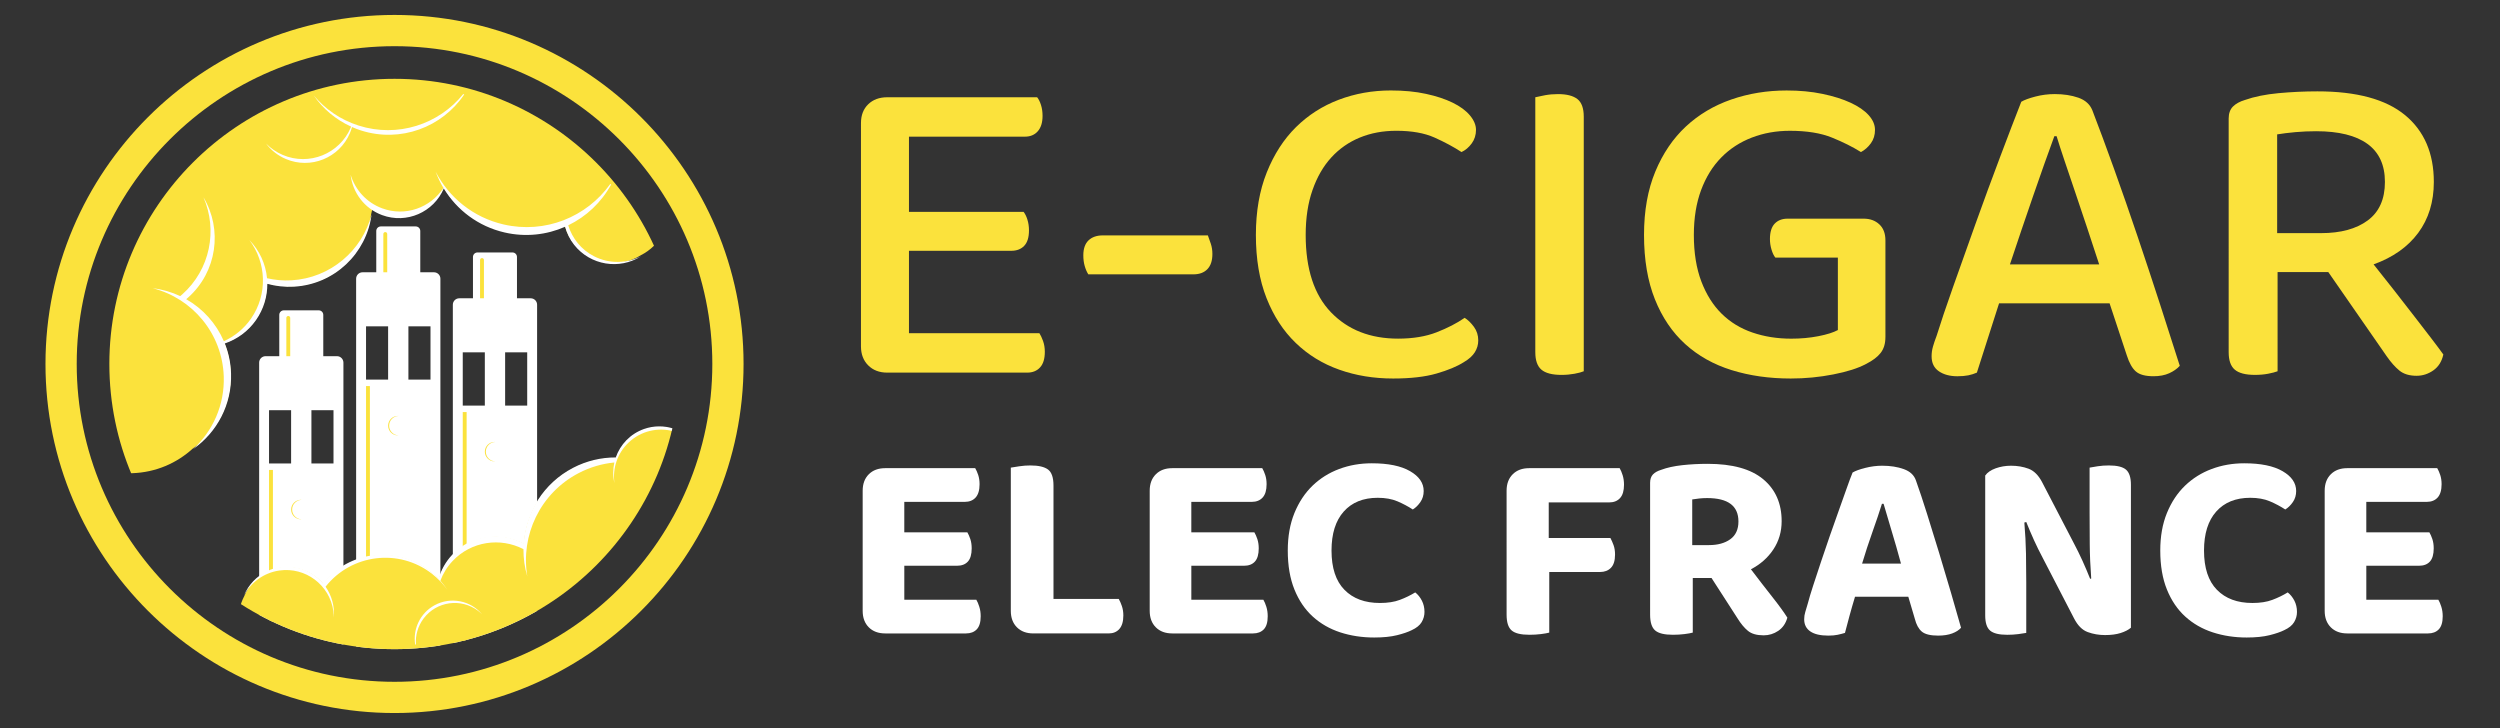 <?xml version="1.0" encoding="utf-8"?>
<!-- Generator: Adobe Illustrator 16.0.0, SVG Export Plug-In . SVG Version: 6.00 Build 0)  -->
<!DOCTYPE svg PUBLIC "-//W3C//DTD SVG 1.1//EN" "http://www.w3.org/Graphics/SVG/1.1/DTD/svg11.dtd">
<svg version="1.1" id="Calque_1" xmlns="http://www.w3.org/2000/svg" xmlns:xlink="http://www.w3.org/1999/xlink" x="0px" y="0px"
	 width="261px" height="76px" viewBox="0 0 261 76" enable-background="new 0 0 261 76" xml:space="preserve">
<rect x="0" y="0" width="261" height="76" fill="#333333" stroke="none"/>
<path fill="#FBE23C" d="M41.188,1.56C21.095,1.56,4.748,17.908,4.748,38c0,20.094,16.347,36.44,36.44,36.44S77.628,58.094,77.628,38
	C77.628,17.908,61.281,1.56,41.188,1.56z M41.188,71.18C22.893,71.18,8.009,56.295,8.009,38c0-18.295,14.884-33.178,33.179-33.178
	c18.294,0,33.179,14.883,33.179,33.178C74.367,56.295,59.482,71.18,41.188,71.18z"/>
<g>
	<defs>
		<path id="SVGID_1_" d="M41.188,67.771c-16.416,0-29.771-13.355-29.771-29.771S24.772,8.229,41.188,8.229
			s29.771,13.354,29.771,29.771S57.604,67.771,41.188,67.771z"/>
	</defs>
	<clipPath id="SVGID_2_">
		<use xlink:href="#SVGID_1_"  overflow="visible"/>
	</clipPath>
	<g clip-path="url(#SVGID_2_)">
		<g>
			<g>
				<g>
					<g>
						<path fill="#FFFFFF" d="M45.308,28.426h-1.431v-4.313c0-0.262-0.212-0.474-0.474-0.474h-3.647
							c-0.262,0-0.474,0.212-0.474,0.474v4.313H37.85c-0.37,0-0.67,0.3-0.67,0.671v50.154c0,0.371,0.3,0.67,0.67,0.67h3.08h1.298
							h3.08c0.37,0,0.67-0.299,0.67-0.67V29.097C45.978,28.726,45.678,28.426,45.308,28.426z M38.214,34.067h2.305v5.561h-2.305
							V34.067z M44.944,39.628h-2.306v-5.561h2.306V39.628z"/>
						<path fill="#FBE23C" d="M38.214,40.304v37.502c0,0.113,0.09,0.203,0.202,0.203c0.112,0,0.202-0.09,0.202-0.203V40.304H38.214z
							"/>
						<path fill="#FFFFFF" d="M38.619,33.489v-4.048c0-0.112-0.09-0.202-0.202-0.202c-0.112,0-0.202,0.09-0.202,0.202v4.048H38.619z
							"/>
						<path fill="#FBE23C" d="M40.426,28.426v-3.995c0-0.111-0.091-0.203-0.203-0.203c-0.112,0-0.203,0.092-0.203,0.203v3.995
							H40.426z"/>
						<g>
							<path fill="#FBE23C" d="M40.626,44.438c0.002-0.545,0.432-0.984,0.969-1.012c-0.018,0-0.035-0.004-0.053-0.004
								c-0.563-0.002-1.021,0.451-1.022,1.014c-0.002,0.563,0.451,1.021,1.014,1.023c0.019,0,0.036-0.004,0.054-0.006
								C41.05,45.425,40.624,44.981,40.626,44.438z"/>
						</g>
					</g>
					<g>
						<path fill="#FFFFFF" d="M55.404,31.142h-1.432v-4.314c0-0.261-0.211-0.473-0.473-0.473h-3.648
							c-0.262,0-0.474,0.212-0.474,0.473v4.314h-1.431c-0.371,0-0.67,0.299-0.67,0.669v50.155c0,0.369,0.3,0.67,0.67,0.67h3.08
							h1.298h3.08c0.37,0,0.669-0.301,0.669-0.67V31.811C56.074,31.44,55.774,31.142,55.404,31.142z M48.311,36.782h2.305v5.561
							h-2.305V36.782z M55.04,42.343h-2.305v-5.561h2.305V42.343z"/>
						<path fill="#FBE23C" d="M48.311,43.019v37.502c0,0.113,0.091,0.203,0.202,0.203c0.112,0,0.203-0.09,0.203-0.203V43.019H48.311
							z"/>
						<path fill="#FFFFFF" d="M48.716,36.204v-4.049c0-0.111-0.09-0.202-0.203-0.202c-0.111,0-0.202,0.091-0.202,0.202v4.049H48.716
							z"/>
						<path fill="#FBE23C" d="M50.523,31.142v-3.996c0-0.112-0.091-0.203-0.203-0.203c-0.112,0-0.203,0.091-0.203,0.203v3.996
							H50.523z"/>
						<g>
							<path fill="#FBE23C" d="M50.722,47.151c0.002-0.543,0.433-0.982,0.97-1.008c-0.018-0.002-0.035-0.006-0.053-0.006
								c-0.563-0.004-1.021,0.451-1.023,1.014c-0.002,0.563,0.452,1.021,1.014,1.023c0.018,0,0.035-0.006,0.054-0.006
								C51.147,48.138,50.72,47.696,50.722,47.151z"/>
						</g>
					</g>
					<g>
						<path fill="#FFFFFF" d="M35.181,37.185H33.75v-4.313c0-0.261-0.211-0.473-0.473-0.473h-3.648
							c-0.262,0-0.473,0.212-0.473,0.473v4.313h-1.432c-0.37,0-0.669,0.301-0.669,0.67v50.156c0,0.369,0.3,0.67,0.669,0.67h3.081
							h1.298h3.08c0.37,0,0.67-0.301,0.67-0.67V37.854C35.851,37.485,35.551,37.185,35.181,37.185z M28.087,42.827h2.305v5.561
							h-2.305V42.827z M34.817,48.388h-2.305v-5.561h2.305V48.388z"/>
						<path fill="#FBE23C" d="M28.087,49.063v37.502c0,0.113,0.09,0.203,0.203,0.203c0.112,0,0.203-0.09,0.203-0.203V49.063H28.087z
							"/>
						<path fill="#FFFFFF" d="M28.493,42.249V38.2c0-0.111-0.091-0.202-0.203-0.202c-0.112,0-0.203,0.091-0.203,0.202v4.049H28.493z
							"/>
						<path fill="#FBE23C" d="M30.299,37.185v-3.996c0-0.111-0.091-0.201-0.203-0.201c-0.111,0-0.202,0.09-0.202,0.201v3.996H30.299
							z"/>
						<g>
							<path fill="#FBE23C" d="M30.499,53.196c0.002-0.545,0.433-0.982,0.97-1.01c-0.018,0-0.035-0.006-0.054-0.006
								c-0.563-0.002-1.021,0.453-1.022,1.016s0.452,1.02,1.015,1.023c0.018,0,0.035-0.006,0.053-0.006
								C30.923,54.183,30.497,53.741,30.499,53.196z"/>
						</g>
					</g>
				</g>
			</g>
		</g>
		<g>
			<g>
				<g>
					<path fill="#FBE23C" d="M67.276,44.851c-1.444,0.506-2.493,1.629-2.959,2.971c-1.505-0.004-3.033,0.344-4.46,1.088
						c-3.088,1.605-4.941,4.65-5.168,7.885c-2.408-1.305-5.48-0.896-7.45,1.191c-0.689,0.73-1.161,1.586-1.428,2.488
						c-0.271-0.285-0.567-0.555-0.887-0.803c-3.46-2.697-8.433-2.111-11.178,1.287c-0.599-0.711-1.406-1.262-2.367-1.541
						c-2.42-0.705-4.945,0.547-5.882,2.826c-0.419,0.795-0.629,1.707-0.563,2.656c4.839,3.006,10.542,4.744,16.644,4.744
						c14.71,0,27.108-10.09,30.637-23.711C70.946,44.71,69.053,44.229,67.276,44.851z"/>
					<path fill="#FBE23C" d="M23.431,35.815c1.274-0.438,2.429-1.262,3.258-2.453c0.805-1.154,1.182-2.477,1.176-3.785
						c0.888,0.246,1.83,0.355,2.801,0.299c4.225-0.244,7.565-3.481,8.085-7.532c0.044-0.168,0.084-0.337,0.118-0.507
						c0.311,0.201,0.647,0.375,1.009,0.51c2.555,0.943,5.376-0.295,6.438-2.77c1.363,2.235,3.588,3.943,6.341,4.58
						c2.197,0.508,4.393,0.255,6.312-0.586c0.184,0.669,0.502,1.313,0.961,1.89c1.701,2.141,4.722,2.612,6.98,1.181
						c0.981-0.499,1.822-1.295,2.361-2.351c0.051-0.099,0.09-0.2,0.135-0.3c-0.891-2.566-2.112-4.979-3.606-7.193
						c-5.907-6.74-14.575-11.004-24.221-11.004c-17.757,0-32.205,14.447-32.205,32.205c0,1.053,0.053,2.094,0.152,3.121
						c0.667,2.93,1.747,5.701,3.175,8.254c0.368,0.029,0.742,0.041,1.12,0.027c2.437-0.082,4.635-1.045,6.304-2.57
						c2.483-1.734,4.068-4.65,3.959-7.903C24.046,37.828,23.815,36.782,23.431,35.815z"/>
				</g>
				<g>
					<path fill="#FFFFFF" d="M62.019,26.755c-1.355-0.693-2.282-1.883-2.695-3.231c1.876-0.907,3.46-2.386,4.482-4.269
						c-0.038-0.008-0.07-0.021-0.104-0.032c-2.442,3.417-6.78,5.215-11.127,4.21c-3.178-0.734-5.693-2.813-7.09-5.496
						c0.217,0.585,0.489,1.148,0.808,1.682c-1.346,2.072-3.978,3.024-6.393,2.132c-1.65-0.609-2.82-1.942-3.295-3.505
						c0.209,1.852,1.424,3.522,3.292,4.213c2.556,0.943,5.376-0.299,6.436-2.777c1.361,2.239,3.586,3.951,6.342,4.588
						c2.202,0.509,4.401,0.252,6.322-0.594c0.183,0.672,0.49,1.318,0.951,1.897c1.701,2.141,4.722,2.612,6.98,1.181
						C65.437,27.51,63.621,27.573,62.019,26.755z"/>
					<path fill="#FFFFFF" d="M48.358,9.825c-2.538,3.149-6.839,4.586-10.924,3.283c-1.903-0.605-3.499-1.727-4.688-3.156
						c0.957,1.393,2.291,2.534,3.91,3.266c-0.011,0.031-0.021,0.063-0.035,0.095c-1.171,2.751-4.351,4.033-7.102,2.862
						c-0.674-0.287-1.259-0.695-1.743-1.188c0.52,0.687,1.215,1.252,2.063,1.612c2.591,1.104,5.585-0.104,6.688-2.694
						c0.09-0.212,0.162-0.428,0.221-0.644c0.304,0.134,0.615,0.257,0.938,0.359c4.125,1.316,8.485-0.336,10.779-3.762
						C48.429,9.851,48.394,9.837,48.358,9.825z"/>
					<path fill="#FFFFFF" d="M23.471,35.858c1.275-0.436,2.429-1.253,3.259-2.443c0.804-1.154,1.186-2.477,1.179-3.783
						c0.887,0.245,1.828,0.352,2.797,0.296c4.227-0.245,7.566-3.48,8.086-7.532c-0.976,3.76-4.283,6.632-8.37,6.869
						c-0.876,0.05-1.728-0.033-2.543-0.217c-0.139-1.473-0.771-2.894-1.85-3.994c1.784,2.349,1.947,5.668,0.171,8.219
						c-0.741,1.063-1.729,1.847-2.829,2.346c-0.803-1.859-2.195-3.397-3.936-4.387c0.063-0.051,0.125-0.1,0.186-0.153
						c3.041-2.698,3.634-7.124,1.617-10.487c1.5,3.415,0.715,7.547-2.226,10.155c-0.065,0.057-0.131,0.11-0.198,0.165
						c-0.891-0.42-1.858-0.705-2.875-0.822c4.143,1.045,7.271,4.725,7.421,9.207c0.1,2.992-1.149,5.715-3.199,7.588
						c2.484-1.736,4.069-4.65,3.96-7.904C24.087,37.877,23.857,36.827,23.471,35.858z"/>
					<g>
						<path fill="#FFFFFF" d="M70.288,44.739c-0.958-0.303-2.018-0.314-3.04,0.043c-1.446,0.506-2.496,1.633-2.961,2.975
							c-1.505-0.004-3.031,0.342-4.459,1.084c-3.089,1.607-4.937,4.656-5.161,7.893c-2.41-1.311-5.485-0.904-7.456,1.184
							c-0.693,0.734-1.159,1.596-1.423,2.502c-0.274-0.289-0.568-0.564-0.893-0.816c-3.46-2.697-8.435-2.111-11.18,1.291
							c-0.599-0.713-1.405-1.264-2.365-1.545c-2.419-0.705-4.944,0.547-5.881,2.828c0.718-1.363,2.052-2.377,3.693-2.615
							c2.722-0.391,5.246,1.498,5.639,4.219c0.034,0.236,0.044,0.469,0.046,0.699c0.107-1.166-0.215-2.307-0.858-3.23
							c2.706-3.424,7.67-4.029,11.117-1.342c0.632,0.492,1.167,1.061,1.606,1.682c-0.218-0.338-0.466-0.66-0.737-0.967
							c0.28-0.74,0.697-1.439,1.273-2.051c1.956-2.072,4.993-2.494,7.4-1.238c-0.006,0.949,0.119,1.908,0.403,2.844
							c-0.724-4.264,1.326-8.688,5.369-10.791c1.195-0.621,2.456-0.982,3.718-1.105c-0.156,0.691-0.163,1.426,0.008,2.152
							c-0.206-1.508,0.284-3.09,1.467-4.221c1.292-1.236,3.082-1.625,4.69-1.189C70.287,44.931,70.283,44.835,70.288,44.739z"/>
						<path fill="#FFFFFF" d="M45.368,63.188c-1.516,0.826-2.275,2.494-2.023,4.107c0.026-0.006,0.052-0.014,0.079-0.018
							c-0.064-0.938,0.193-1.9,0.802-2.709c1.347-1.791,3.891-2.15,5.681-0.803c0.155,0.115,0.294,0.244,0.428,0.377
							C49.145,62.704,47.067,62.261,45.368,63.188z"/>
					</g>
				</g>
			</g>
		</g>
	</g>
</g>
<g>
	<g>
		<path fill="#FBE23C" d="M90.641,38.144c-0.504-0.502-0.756-1.164-0.756-1.984V12.849c0-0.82,0.252-1.473,0.756-1.963
			c0.504-0.488,1.166-0.732,1.986-0.732h15.65c0.158,0.189,0.291,0.457,0.402,0.805c0.109,0.346,0.164,0.725,0.164,1.135
			c0,0.693-0.164,1.229-0.496,1.607c-0.33,0.377-0.779,0.566-1.348,0.566H94.896v7.85h11.963c0.156,0.189,0.291,0.457,0.4,0.803
			c0.111,0.348,0.166,0.727,0.166,1.135c0,0.727-0.166,1.262-0.496,1.607c-0.33,0.348-0.779,0.521-1.348,0.521H94.896v8.605h13.617
			c0.125,0.189,0.252,0.457,0.379,0.803c0.125,0.348,0.188,0.727,0.188,1.135c0,0.727-0.164,1.27-0.496,1.631
			c-0.33,0.363-0.779,0.545-1.348,0.545H92.627C91.807,38.902,91.145,38.65,90.641,38.144z"/>
		<path fill="#FBE23C" d="M113.619,28.642c-0.158-0.252-0.283-0.545-0.377-0.875c-0.096-0.332-0.143-0.701-0.143-1.111
			c0-0.693,0.182-1.213,0.543-1.561c0.363-0.346,0.859-0.52,1.49-0.52h10.969c0.096,0.252,0.197,0.543,0.309,0.875
			c0.109,0.33,0.164,0.686,0.164,1.063c0,0.693-0.172,1.223-0.52,1.584c-0.348,0.363-0.836,0.545-1.465,0.545H113.619z"/>
		<path fill="#FBE23C" d="M154.094,13.558c0,0.537-0.15,1.01-0.449,1.418c-0.301,0.41-0.654,0.709-1.064,0.898
			c-0.82-0.535-1.758-1.039-2.813-1.512c-1.057-0.473-2.389-0.709-3.996-0.709c-1.387,0-2.656,0.236-3.807,0.709
			s-2.143,1.166-2.979,2.08s-1.488,2.049-1.961,3.404c-0.475,1.355-0.711,2.916-0.711,4.68c0,3.563,0.883,6.258,2.648,8.086
			s4.098,2.742,6.998,2.742c1.543,0,2.885-0.221,4.02-0.662s2.111-0.945,2.932-1.512c0.346,0.221,0.668,0.535,0.969,0.945
			c0.299,0.41,0.449,0.883,0.449,1.418c0,0.441-0.119,0.852-0.355,1.229c-0.236,0.379-0.623,0.727-1.158,1.041
			c-0.693,0.441-1.639,0.836-2.836,1.182c-1.199,0.348-2.713,0.522-4.539,0.522c-2.018,0-3.895-0.309-5.627-0.924
			c-1.734-0.613-3.248-1.543-4.539-2.789c-1.293-1.244-2.311-2.805-3.051-4.68s-1.111-4.074-1.111-6.598
			c0-2.457,0.379-4.633,1.135-6.523c0.758-1.893,1.773-3.467,3.051-4.729c1.277-1.26,2.766-2.215,4.469-2.861
			c1.701-0.645,3.514-0.969,5.438-0.969c1.354,0,2.576,0.117,3.664,0.355c1.088,0.236,2.016,0.543,2.789,0.922
			c0.771,0.377,1.371,0.818,1.797,1.322C153.881,12.55,154.094,13.054,154.094,13.558z"/>
		<path fill="#FBE23C" d="M164.377,39.02c-0.426,0.078-0.875,0.119-1.348,0.119c-0.977,0-1.678-0.182-2.104-0.545
			c-0.426-0.361-0.639-0.969-0.639-1.82V10.154c0.252-0.063,0.592-0.133,1.018-0.213c0.424-0.078,0.873-0.117,1.346-0.117
			c0.914,0,1.592,0.174,2.033,0.52c0.441,0.348,0.662,0.961,0.662,1.844v26.572C165.125,38.853,164.803,38.941,164.377,39.02z"/>
		<path fill="#FBE23C" d="M196.836,35.214c0,0.66-0.166,1.205-0.496,1.631c-0.332,0.426-0.844,0.811-1.537,1.158
			c-0.82,0.441-1.955,0.803-3.404,1.086c-1.449,0.285-2.932,0.428-4.443,0.428c-2.24,0-4.297-0.293-6.172-0.877
			c-1.875-0.582-3.49-1.488-4.846-2.717c-1.355-1.23-2.412-2.791-3.168-4.682s-1.135-4.129-1.135-6.715
			c0-2.521,0.395-4.727,1.182-6.619c0.787-1.891,1.852-3.459,3.191-4.703c1.34-1.246,2.916-2.184,4.729-2.814
			s3.742-0.945,5.793-0.945c1.354,0,2.6,0.117,3.734,0.355c1.135,0.236,2.111,0.543,2.932,0.922c0.82,0.377,1.449,0.811,1.891,1.299
			c0.441,0.49,0.662,1.002,0.662,1.537c0,0.537-0.141,1.002-0.426,1.395c-0.283,0.395-0.631,0.703-1.039,0.922
			c-0.852-0.535-1.861-1.039-3.027-1.512s-2.631-0.709-4.396-0.709c-1.418,0-2.742,0.236-3.971,0.709
			c-1.23,0.473-2.295,1.166-3.191,2.08c-0.898,0.914-1.602,2.049-2.105,3.404s-0.756,2.916-0.756,4.68
			c0,1.861,0.26,3.477,0.779,4.848c0.521,1.371,1.23,2.498,2.129,3.381s1.969,1.537,3.215,1.961
			c1.244,0.426,2.592,0.639,4.043,0.639c1.008,0,1.953-0.086,2.836-0.26c0.883-0.172,1.561-0.385,2.033-0.639v-7.564h-6.525
			c-0.158-0.189-0.291-0.465-0.4-0.828c-0.111-0.361-0.166-0.732-0.166-1.111c0-0.725,0.166-1.26,0.496-1.607
			c0.332-0.346,0.781-0.52,1.348-0.52h7.943c0.662,0,1.205,0.197,1.631,0.592s0.639,0.953,0.639,1.678V35.214z"/>
		<path fill="#FBE23C" d="M220.24,31.667h-11.537l-2.316,7.234c-0.283,0.125-0.584,0.219-0.898,0.284
			c-0.316,0.063-0.693,0.096-1.135,0.096c-0.789,0-1.436-0.176-1.939-0.522c-0.504-0.346-0.756-0.865-0.756-1.561
			c0-0.346,0.047-0.686,0.143-1.016c0.094-0.332,0.219-0.701,0.377-1.111c0.41-1.324,0.986-3.033,1.727-5.131
			c0.74-2.096,1.529-4.309,2.363-6.643c0.836-2.332,1.68-4.625,2.531-6.879c0.85-2.254,1.59-4.186,2.221-5.793
			c0.314-0.189,0.805-0.369,1.467-0.543s1.34-0.26,2.033-0.26c0.914,0,1.732,0.125,2.459,0.377c0.725,0.254,1.213,0.693,1.465,1.324
			c0.693,1.797,1.449,3.838,2.27,6.123s1.639,4.643,2.459,7.068c0.818,2.428,1.607,4.809,2.363,7.141
			c0.758,2.332,1.436,4.443,2.033,6.336c-0.283,0.314-0.654,0.574-1.111,0.779c-0.457,0.206-1,0.309-1.631,0.309
			c-0.852,0-1.465-0.166-1.844-0.499c-0.379-0.33-0.693-0.889-0.945-1.678L220.24,31.667z M214.473,14.22
			c-0.316,0.852-0.662,1.813-1.041,2.885s-0.773,2.197-1.182,3.381c-0.41,1.182-0.82,2.379-1.23,3.592
			c-0.41,1.215-0.803,2.389-1.182,3.523h9.314c-0.41-1.26-0.826-2.529-1.252-3.807c-0.426-1.275-0.836-2.498-1.23-3.664
			s-0.764-2.262-1.111-3.285c-0.346-1.025-0.631-1.9-0.85-2.625H214.473z"/>
		<path fill="#FBE23C" d="M237.781,38.759c-0.254,0.094-0.584,0.182-0.994,0.26c-0.408,0.078-0.867,0.119-1.371,0.119
			c-0.977,0-1.678-0.182-2.104-0.545c-0.426-0.361-0.639-0.969-0.639-1.82V12.376c0-0.535,0.15-0.953,0.449-1.254
			c0.301-0.299,0.717-0.527,1.254-0.686c0.977-0.346,2.143-0.582,3.498-0.709c1.355-0.125,2.711-0.189,4.066-0.189
			c4.098,0,7.146,0.828,9.15,2.482c2,1.656,3.002,3.98,3.002,6.975c0,2.08-0.545,3.854-1.631,5.32
			c-1.088,1.465-2.641,2.561-4.658,3.285c0.756,0.945,1.496,1.885,2.223,2.813c0.725,0.932,1.41,1.814,2.057,2.648
			c0.646,0.836,1.229,1.592,1.75,2.27c0.52,0.678,0.938,1.238,1.252,1.678c-0.158,0.727-0.504,1.277-1.039,1.656
			c-0.537,0.377-1.119,0.567-1.75,0.567c-0.756,0-1.355-0.182-1.797-0.543c-0.441-0.361-0.883-0.859-1.324-1.49l-6.1-8.793h-5.295
			V38.759z M242.32,24.339c2.049,0,3.672-0.441,4.869-1.324s1.797-2.223,1.797-4.02c0-1.766-0.607-3.088-1.82-3.971
			s-3.002-1.324-5.365-1.324c-0.727,0-1.443,0.031-2.152,0.094c-0.709,0.064-1.348,0.143-1.914,0.236v10.309H242.32z"/>
	</g>
	<g>
		<path fill="#FFFFFF" d="M90.702,65.492c-0.426-0.426-0.639-0.998-0.639-1.717V51.232c0-0.719,0.213-1.291,0.639-1.717
			c0.425-0.426,0.997-0.639,1.717-0.639h9.392c0.113,0.189,0.219,0.426,0.313,0.709c0.094,0.285,0.143,0.607,0.143,0.965
			c0,0.625-0.139,1.09-0.412,1.391c-0.273,0.303-0.658,0.455-1.148,0.455h-6.299v3.178h6.582c0.113,0.189,0.217,0.426,0.313,0.709
			c0.094,0.285,0.141,0.605,0.141,0.965c0,0.625-0.131,1.084-0.396,1.377s-0.643,0.439-1.135,0.439h-5.504v3.547h7.518
			c0.115,0.189,0.219,0.436,0.313,0.738c0.096,0.303,0.143,0.633,0.143,0.992c0,0.625-0.139,1.078-0.412,1.363
			c-0.273,0.283-0.648,0.426-1.121,0.426h-8.427C91.699,66.131,91.127,65.918,90.702,65.492z"/>
		<path fill="#FFFFFF" d="M106.168,65.492c-0.426-0.426-0.639-0.998-0.639-1.717V48.82c0.207-0.037,0.506-0.084,0.893-0.141
			c0.389-0.059,0.771-0.086,1.15-0.086c0.852,0,1.465,0.143,1.844,0.426s0.568,0.842,0.568,1.674v11.834h6.811
			c0.113,0.188,0.221,0.434,0.326,0.736c0.104,0.303,0.156,0.635,0.156,0.994c0,0.623-0.139,1.092-0.412,1.404
			c-0.275,0.313-0.648,0.469-1.121,0.469h-7.859C107.164,66.131,106.594,65.918,106.168,65.492z"/>
		<path fill="#FFFFFF" d="M120.668,65.492c-0.426-0.426-0.639-0.998-0.639-1.717V51.232c0-0.719,0.213-1.291,0.639-1.717
			s0.996-0.639,1.717-0.639h9.393c0.113,0.189,0.217,0.426,0.311,0.709c0.096,0.285,0.143,0.607,0.143,0.965
			c0,0.625-0.137,1.09-0.412,1.391c-0.273,0.303-0.656,0.455-1.148,0.455h-6.299v3.178h6.582c0.113,0.189,0.219,0.426,0.313,0.709
			c0.094,0.285,0.143,0.605,0.143,0.965c0,0.625-0.133,1.084-0.398,1.377c-0.264,0.293-0.643,0.439-1.135,0.439h-5.504v3.547h7.52
			c0.113,0.189,0.217,0.436,0.313,0.738c0.094,0.303,0.141,0.633,0.141,0.992c0,0.625-0.137,1.078-0.41,1.363
			c-0.275,0.283-0.648,0.426-1.121,0.426h-8.428C121.664,66.131,121.094,65.918,120.668,65.492z"/>
		<path fill="#FFFFFF" d="M148.633,51.262c0,0.436-0.113,0.818-0.342,1.148c-0.227,0.332-0.492,0.592-0.793,0.781
			c-0.492-0.322-1.027-0.605-1.604-0.852c-0.578-0.246-1.264-0.369-2.059-0.369c-1.514,0-2.695,0.479-3.547,1.434
			s-1.277,2.313-1.277,4.07c0,1.816,0.449,3.184,1.35,4.102c0.898,0.918,2.133,1.375,3.703,1.375c0.813,0,1.508-0.107,2.084-0.326
			c0.578-0.217,1.111-0.477,1.604-0.779c0.285,0.227,0.516,0.516,0.695,0.865s0.27,0.742,0.27,1.178c0,0.379-0.1,0.732-0.297,1.064
			c-0.199,0.33-0.545,0.609-1.037,0.836c-0.377,0.189-0.889,0.365-1.531,0.525s-1.438,0.242-2.383,0.242
			c-1.27,0-2.451-0.182-3.549-0.539c-1.096-0.359-2.053-0.908-2.865-1.646c-0.814-0.738-1.451-1.68-1.916-2.824
			c-0.463-1.145-0.695-2.502-0.695-4.072c0-1.475,0.232-2.779,0.695-3.916c0.465-1.135,1.094-2.084,1.887-2.852
			c0.795-0.766,1.723-1.348,2.781-1.744c1.061-0.398,2.195-0.596,3.406-0.596c1.721,0,3.055,0.273,4,0.822
			C148.16,49.738,148.633,50.43,148.633,51.262z"/>
		<path fill="#FFFFFF" d="M169.092,48.877c0.113,0.189,0.217,0.436,0.313,0.738c0.094,0.303,0.141,0.635,0.141,0.992
			c0,0.625-0.137,1.09-0.412,1.391c-0.273,0.303-0.656,0.455-1.148,0.455h-6.299v3.717h6.441c0.113,0.209,0.221,0.455,0.326,0.738
			c0.104,0.283,0.156,0.615,0.156,0.992c0,0.625-0.143,1.084-0.426,1.377c-0.285,0.293-0.662,0.439-1.135,0.439h-5.307v6.328
			c-0.209,0.057-0.502,0.109-0.881,0.156c-0.377,0.047-0.775,0.07-1.191,0.07c-0.889,0-1.508-0.15-1.857-0.453
			c-0.352-0.303-0.525-0.852-0.525-1.646V51.232c0-0.719,0.213-1.291,0.639-1.717s0.996-0.639,1.717-0.639H169.092z"/>
		<path fill="#FFFFFF" d="M186.004,54.41c0,1.098-0.289,2.082-0.865,2.951c-0.578,0.871-1.359,1.561-2.342,2.072
			c0.775,1.021,1.518,1.982,2.227,2.881c0.711,0.898,1.234,1.621,1.576,2.17c-0.17,0.605-0.488,1.064-0.951,1.377
			c-0.463,0.311-0.969,0.467-1.518,0.467c-0.719,0-1.268-0.156-1.646-0.467c-0.379-0.313-0.738-0.742-1.078-1.291l-2.725-4.229
			h-1.957v5.703c-0.209,0.057-0.502,0.109-0.881,0.156c-0.377,0.047-0.775,0.07-1.191,0.07c-0.889,0-1.508-0.15-1.857-0.453
			c-0.352-0.303-0.525-0.852-0.525-1.646V50.41c0-0.379,0.1-0.672,0.297-0.881c0.199-0.207,0.488-0.367,0.865-0.482
			c0.605-0.227,1.334-0.387,2.186-0.482c0.852-0.094,1.74-0.141,2.668-0.141c2.572,0,4.502,0.535,5.789,1.604
			C185.359,51.096,186.004,52.557,186.004,54.41z M178.426,56.908c0.908,0,1.646-0.203,2.215-0.611
			c0.566-0.406,0.852-1.025,0.852-1.857c0-1.627-1.088-2.441-3.264-2.441c-0.303,0-0.578,0.016-0.824,0.043
			c-0.246,0.029-0.492,0.063-0.736,0.1v4.768H178.426z"/>
		<path fill="#FFFFFF" d="M199.227,62.299h-5.563c-0.207,0.682-0.402,1.354-0.582,2.016s-0.336,1.248-0.467,1.76
			c-0.246,0.074-0.502,0.141-0.768,0.197c-0.264,0.057-0.586,0.086-0.965,0.086c-0.832,0-1.461-0.146-1.887-0.439
			s-0.639-0.715-0.639-1.264c0-0.264,0.039-0.52,0.115-0.766c0.074-0.246,0.16-0.529,0.254-0.852c0.133-0.51,0.322-1.145,0.568-1.9
			c0.246-0.758,0.516-1.576,0.809-2.455s0.6-1.783,0.922-2.711c0.322-0.926,0.635-1.811,0.938-2.652
			c0.301-0.842,0.576-1.613,0.822-2.313s0.453-1.258,0.625-1.674c0.283-0.17,0.723-0.332,1.318-0.482
			c0.596-0.152,1.188-0.229,1.773-0.229c0.852,0,1.604,0.119,2.256,0.355s1.074,0.629,1.264,1.178
			c0.359,1.004,0.746,2.166,1.162,3.49s0.838,2.688,1.264,4.086c0.426,1.4,0.838,2.781,1.234,4.143
			c0.396,1.363,0.746,2.582,1.051,3.662c-0.209,0.246-0.518,0.443-0.924,0.596c-0.406,0.15-0.893,0.227-1.461,0.227
			c-0.813,0-1.387-0.143-1.717-0.426s-0.572-0.729-0.723-1.334L199.227,62.299z M196.475,52.594c-0.266,0.852-0.592,1.822-0.98,2.91
			c-0.387,1.088-0.752,2.199-1.092,3.334h4.059c-0.322-1.191-0.648-2.332-0.98-3.42c-0.33-1.088-0.609-2.029-0.836-2.824H196.475z"
			/>
		<path fill="#FFFFFF" d="M221.389,66.088c-0.455,0.143-0.994,0.213-1.619,0.213c-0.643,0-1.248-0.104-1.814-0.313
			c-0.568-0.207-1.041-0.682-1.42-1.418l-3.291-6.357c-0.322-0.605-0.621-1.211-0.895-1.816s-0.543-1.238-0.809-1.9l-0.199,0.057
			c0.096,1.135,0.152,2.219,0.172,3.25c0.018,1.031,0.027,2.027,0.027,2.992v5.279c-0.189,0.037-0.469,0.08-0.838,0.127
			c-0.367,0.047-0.752,0.07-1.148,0.07c-0.852,0-1.447-0.146-1.787-0.439c-0.342-0.293-0.512-0.818-0.512-1.574V49.645
			c0.227-0.322,0.592-0.572,1.094-0.754c0.5-0.178,1.035-0.27,1.602-0.27c0.662,0,1.273,0.105,1.832,0.313
			c0.557,0.209,1.025,0.672,1.404,1.391l3.32,6.385c0.32,0.605,0.619,1.211,0.893,1.816c0.275,0.605,0.545,1.238,0.809,1.9
			l0.113-0.027c-0.094-1.268-0.146-2.469-0.154-3.604c-0.01-1.135-0.016-2.223-0.016-3.264V48.82
			c0.189-0.037,0.469-0.084,0.838-0.141c0.369-0.059,0.762-0.086,1.178-0.086c0.852,0,1.447,0.146,1.787,0.439
			s0.512,0.818,0.512,1.574v14.928C222.201,65.762,221.842,65.945,221.389,66.088z"/>
		<path fill="#FFFFFF" d="M239.719,51.262c0,0.436-0.113,0.818-0.34,1.148c-0.227,0.332-0.492,0.592-0.795,0.781
			c-0.492-0.322-1.025-0.605-1.604-0.852c-0.576-0.246-1.262-0.369-2.057-0.369c-1.514,0-2.695,0.479-3.547,1.434
			s-1.277,2.313-1.277,4.07c0,1.816,0.449,3.184,1.348,4.102s2.133,1.375,3.703,1.375c0.813,0,1.508-0.107,2.086-0.326
			c0.576-0.217,1.111-0.477,1.604-0.779c0.283,0.227,0.516,0.516,0.695,0.865s0.27,0.742,0.27,1.178c0,0.379-0.1,0.732-0.299,1.064
			c-0.197,0.33-0.543,0.609-1.035,0.836c-0.379,0.189-0.889,0.365-1.533,0.525c-0.643,0.16-1.438,0.242-2.383,0.242
			c-1.268,0-2.449-0.182-3.547-0.539c-1.098-0.359-2.053-0.908-2.865-1.646c-0.814-0.738-1.453-1.68-1.916-2.824
			c-0.465-1.145-0.695-2.502-0.695-4.072c0-1.475,0.23-2.779,0.695-3.916c0.463-1.135,1.092-2.084,1.887-2.852
			c0.795-0.766,1.721-1.348,2.781-1.744c1.059-0.398,2.193-0.596,3.404-0.596c1.721,0,3.055,0.273,4.002,0.822
			C239.246,49.738,239.719,50.43,239.719,51.262z"/>
		<path fill="#FFFFFF" d="M243.336,65.492c-0.426-0.426-0.639-0.998-0.639-1.717V51.232c0-0.719,0.213-1.291,0.639-1.717
			s0.998-0.639,1.717-0.639h9.393c0.113,0.189,0.217,0.426,0.313,0.709c0.094,0.285,0.143,0.607,0.143,0.965
			c0,0.625-0.139,1.09-0.412,1.391c-0.275,0.303-0.658,0.455-1.148,0.455h-6.301v3.178h6.584c0.113,0.189,0.217,0.426,0.313,0.709
			c0.094,0.285,0.141,0.605,0.141,0.965c0,0.625-0.133,1.084-0.396,1.377c-0.266,0.293-0.645,0.439-1.135,0.439h-5.506v3.547h7.52
			c0.113,0.189,0.217,0.436,0.313,0.738c0.094,0.303,0.143,0.633,0.143,0.992c0,0.625-0.139,1.078-0.412,1.363
			c-0.273,0.283-0.648,0.426-1.121,0.426h-8.428C244.334,66.131,243.762,65.918,243.336,65.492z"/>
	</g>
</g>
</svg>
